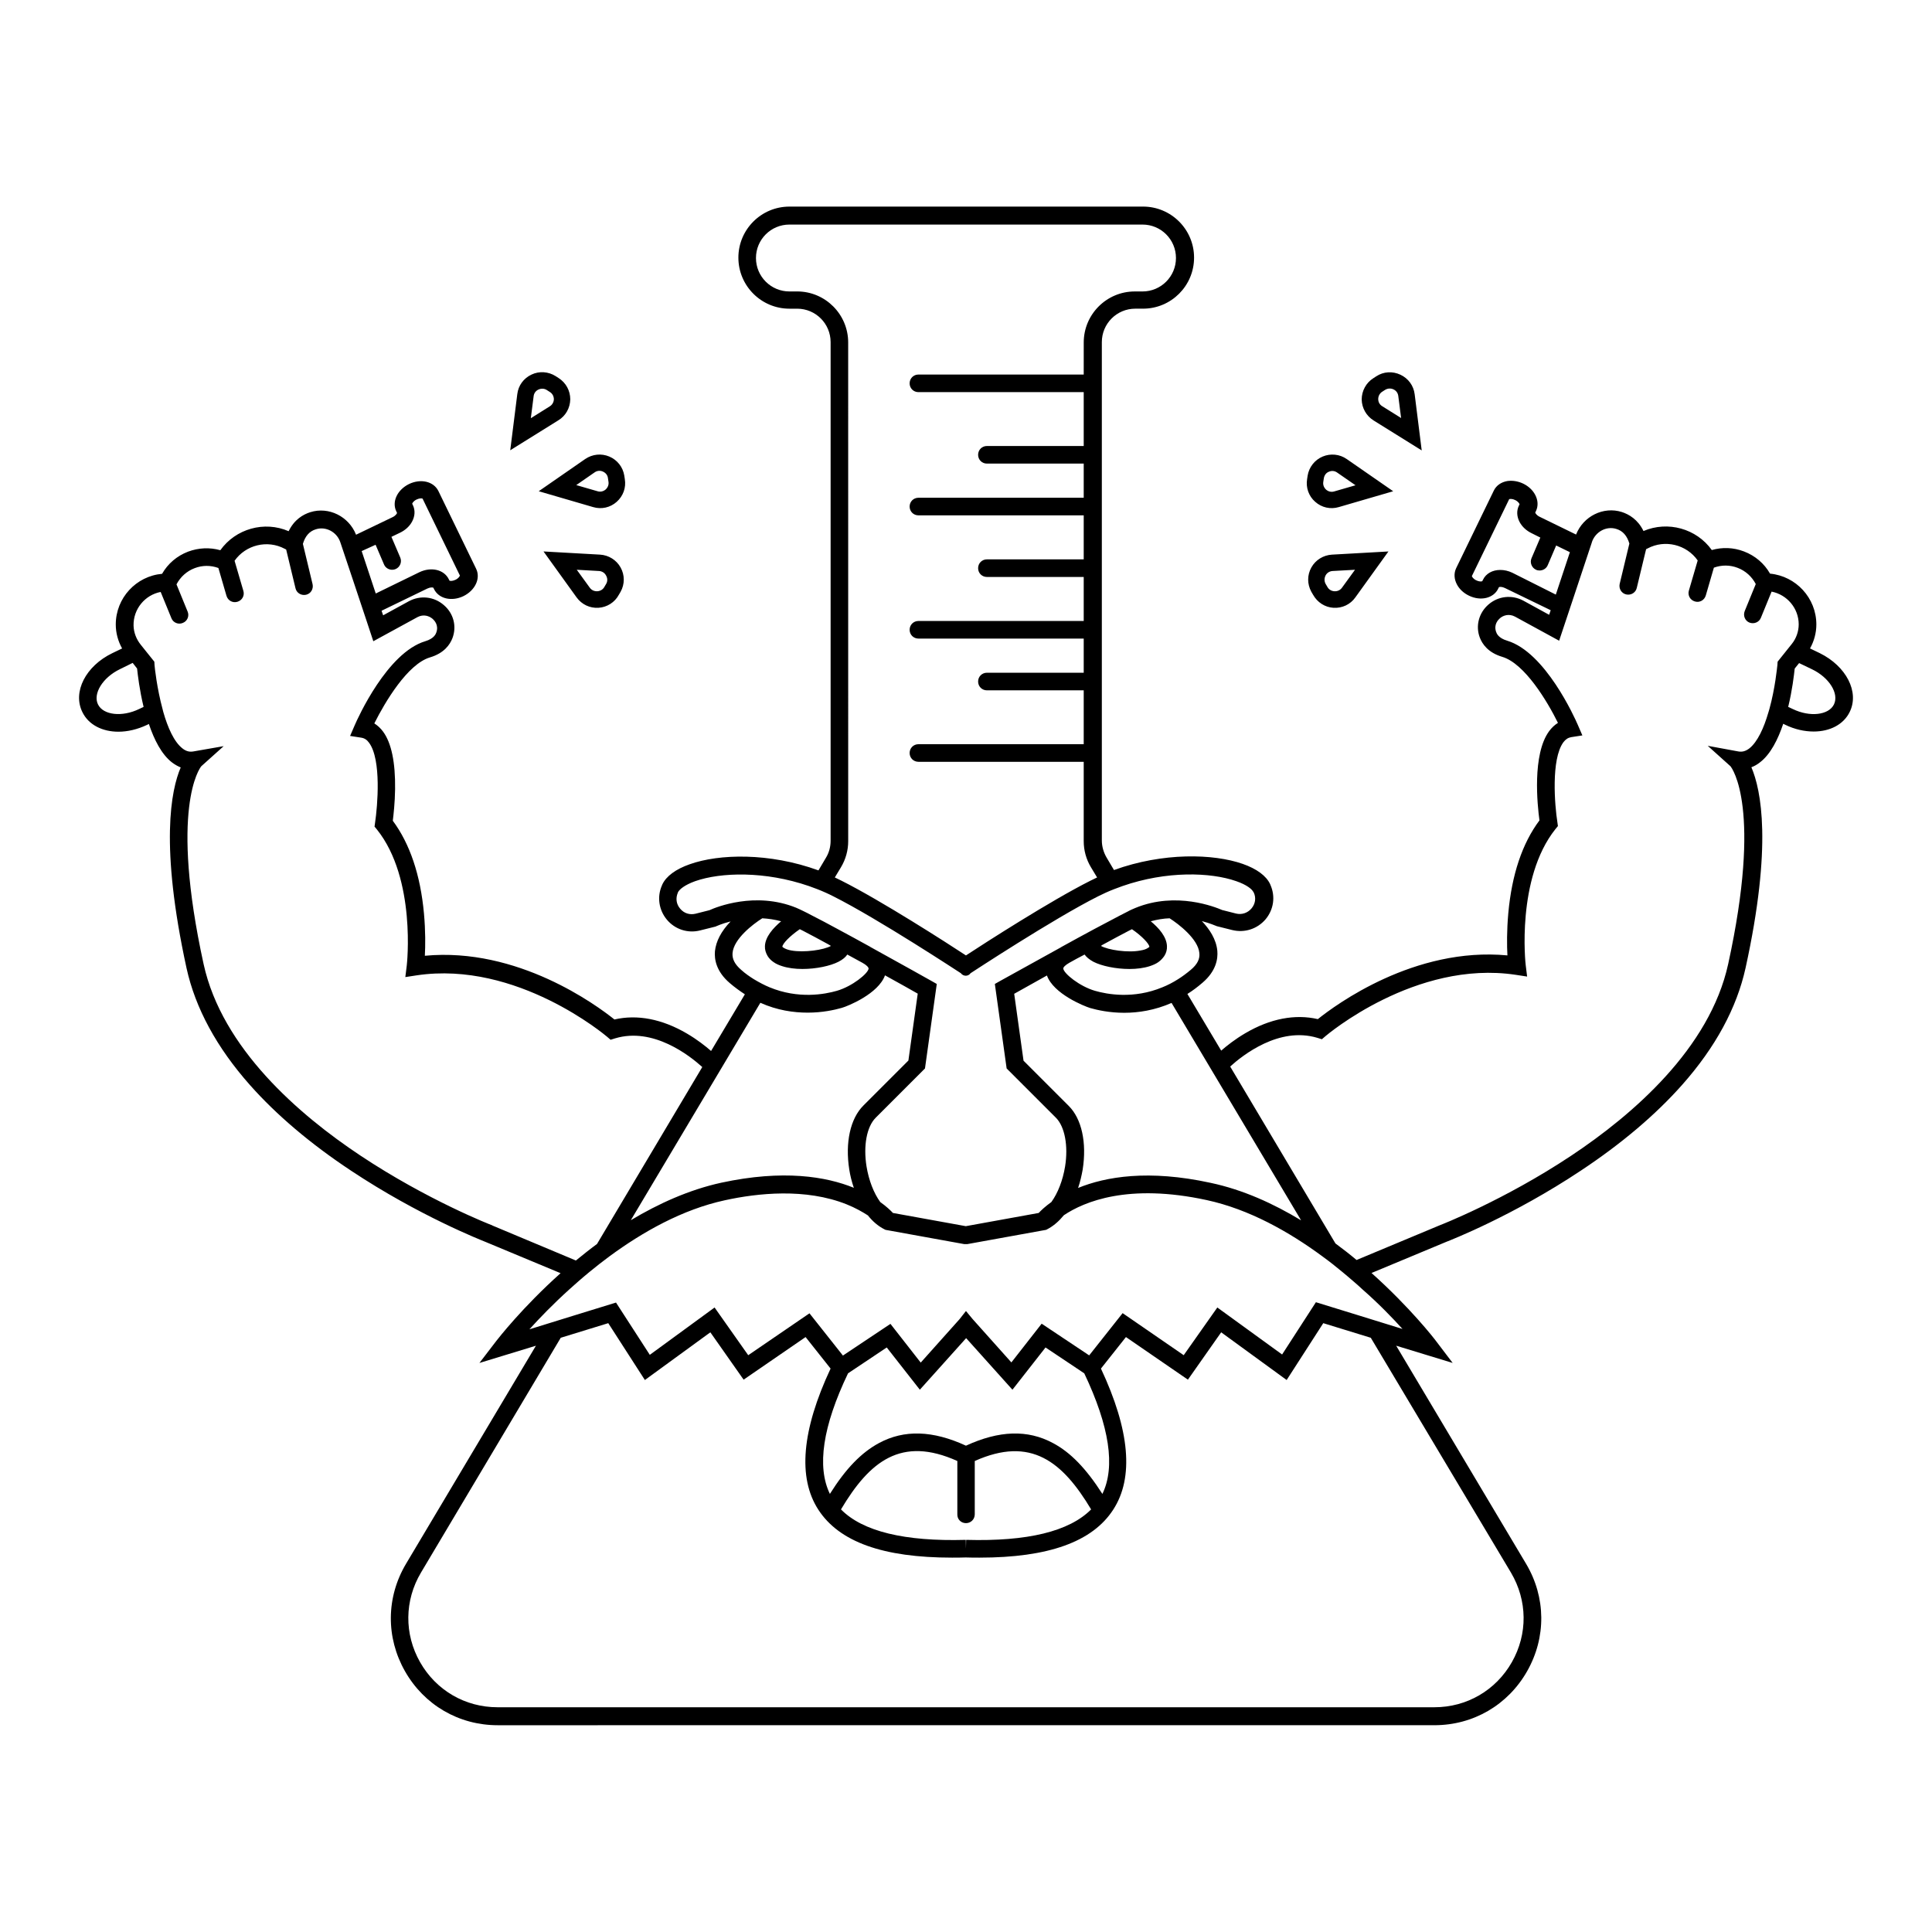 <?xml version="1.0" encoding="UTF-8"?>
<!-- The Best Svg Icon site in the world: iconSvg.co, Visit us! https://iconsvg.co -->
<svg fill="#000000" width="800px" height="800px" version="1.1" viewBox="144 144 512 512" xmlns="http://www.w3.org/2000/svg">
 <path d="m491.52 294.39c-1.121 2.008-1.121 4.387 0 6.438l0.465 0.793c1.121 2.008 3.125 3.312 5.41 3.453 2.285 0.141 4.477-0.887 5.785-2.754l8.77-12.176-14.973 0.84c-2.285 0.141-4.336 1.398-5.457 3.406zm11.57 0.605-3.453 4.758c-0.465 0.652-1.211 0.98-2.008 0.934-0.793-0.047-1.492-0.465-1.867-1.168l-0.465-0.793c-0.375-0.699-0.375-1.492 0-2.238 0.375-0.699 1.074-1.121 1.867-1.168zm4.945-39.559 12.734 7.93-1.867-14.883c-0.281-2.285-1.68-4.199-3.777-5.18s-4.477-0.84-6.391 0.418l-0.793 0.512c-1.914 1.211-3.078 3.359-3.078 5.644 0.047 2.246 1.211 4.344 3.172 5.559zm2.238-7.606 0.793-0.512c0.699-0.418 1.492-0.465 2.191-0.141 0.746 0.328 1.211 0.98 1.305 1.773l0.746 5.832-4.992-3.125c-0.699-0.418-1.074-1.121-1.074-1.914 0.004-0.746 0.379-1.492 1.031-1.914zm-17.727 29.156c1.727 1.539 4.059 2.051 6.25 1.398l14.414-4.199-12.316-8.535c-1.867-1.305-4.293-1.539-6.391-0.652-2.098 0.887-3.594 2.801-3.965 5.039l-0.141 0.934c-0.371 2.238 0.422 4.523 2.148 6.016zm2.144-5.316 0.141-0.934c0.141-0.793 0.605-1.445 1.352-1.727 0.746-0.328 1.539-0.234 2.191 0.234l4.852 3.359-5.644 1.633c-0.793 0.234-1.539 0.047-2.144-0.465-0.605-0.562-0.887-1.309-0.746-2.102zm-191.68 19.312-14.973-0.84 8.77 12.176c1.352 1.867 3.5 2.891 5.785 2.754 2.285-0.141 4.34-1.445 5.41-3.453l0.465-0.793c1.121-2.008 1.121-4.434 0-6.438-1.117-2.008-3.172-3.266-5.457-3.406zm1.633 7.742-0.465 0.793c-0.375 0.699-1.074 1.121-1.867 1.168-0.793 0.047-1.539-0.281-2.008-0.934l-3.453-4.758 5.879 0.328c0.793 0.047 1.492 0.465 1.867 1.168 0.418 0.695 0.465 1.535 0.047 2.234zm-9.516-48.887c0-2.285-1.121-4.387-3.078-5.644l-0.793-0.512c-1.914-1.211-4.34-1.398-6.391-0.418-2.098 0.98-3.5 2.891-3.777 5.18l-1.867 14.883 12.734-7.93c1.957-1.176 3.125-3.273 3.172-5.559zm-5.461 1.867-4.992 3.125 0.746-5.832c0.094-0.793 0.559-1.445 1.305-1.773 0.746-0.328 1.539-0.281 2.191 0.141l0.793 0.512c0.699 0.418 1.074 1.168 1.074 1.961-0.043 0.746-0.414 1.445-1.117 1.867zm11.523 26.68c2.191 0.652 4.523 0.141 6.25-1.398 1.727-1.539 2.519-3.777 2.144-6.019l-0.141-0.934c-0.375-2.285-1.867-4.152-3.965-5.039-2.098-0.887-4.477-0.652-6.391 0.652l-12.316 8.535zm0.375-9.188c0.652-0.465 1.445-0.559 2.191-0.234 0.746 0.328 1.258 0.934 1.352 1.727l0.141 0.934c0.141 0.793-0.141 1.539-0.746 2.098-0.605 0.512-1.398 0.699-2.144 0.465l-5.644-1.633zm324.72 47.906-2.613-1.258c1.074-1.914 1.68-4.106 1.68-6.344 0-7.043-5.41-12.828-12.27-13.48-1.539-2.707-3.965-4.758-6.902-5.879-2.801-1.074-5.738-1.168-8.535-0.375-4.059-5.691-11.664-7.789-18.102-5.039-1.492-3.078-3.871-4.434-5.738-5.039-4.898-1.539-10.215 1.121-12.129 5.973l-9.656-4.711c-0.793-0.375-1.121-0.934-1.168-1.121l0.188-0.375c0.652-1.352 0.559-2.938-0.234-4.387-0.652-1.211-1.773-2.238-3.125-2.891-1.352-0.652-2.844-0.887-4.199-0.699-1.633 0.281-2.938 1.168-3.594 2.519l-9.984 20.57c-0.652 1.352-0.559 2.938 0.234 4.387 0.652 1.211 1.773 2.238 3.125 2.891 3.125 1.539 6.578 0.699 7.789-1.867l0.188-0.375c0.188-0.094 0.84-0.141 1.586 0.234l12.129 5.879-0.418 1.211-6.812-3.731c-3.031-1.633-6.672-1.258-9.281 1.027-2.519 2.191-3.453 5.644-2.285 8.723 0.652 1.727 2.191 4.012 5.973 5.133 5.926 1.773 11.941 11.801 14.742 17.492-0.887 0.559-1.633 1.258-2.332 2.191-4.523 6.156-3.125 19.594-2.566 23.652-4.57 6.109-7.324 14.367-8.258 24.586-0.418 4.664-0.375 8.629-0.234 11.195-24.629-2.332-45.531 13.109-50.242 16.887-6.019-1.398-12.641-0.141-19.219 3.731-2.707 1.586-4.898 3.312-6.391 4.617l-8.957-15.02c1.352-0.84 2.66-1.82 4.012-2.984 3.594-3.078 4.106-6.297 3.918-8.445-0.281-3.031-2.051-5.738-4.106-7.883 2.285 0.605 3.684 1.258 3.731 1.258l0.234 0.094 4.106 1.027c3.266 0.793 6.625-0.281 8.816-2.844 2.144-2.566 2.66-6.019 1.305-9.098l-0.094-0.234c-1.027-2.191-3.547-4.059-7.277-5.363-7.742-2.707-21.086-3.078-34.102 1.633l-1.961-3.312c-0.793-1.352-1.258-2.938-1.258-4.523v-42.266-0.047-0.047-29.902-0.047-0.047-29.902-0.047-0.047-29.715c0-4.898 3.965-8.863 8.863-8.863h2.051c7.465 0 13.527-6.062 13.527-13.527s-6.062-13.527-13.527-13.527l-46.918 0.004h-46.789c-7.465 0-13.527 6.062-13.527 13.527s6.062 13.527 13.527 13.527h2.051c4.898 0 8.863 3.965 8.863 8.863v132.16c0 1.586-0.418 3.172-1.258 4.523l-1.961 3.312c-13.062-4.758-26.355-4.387-34.102-1.633-3.731 1.305-6.25 3.172-7.277 5.363l-0.094 0.234c-1.352 3.031-0.84 6.531 1.305 9.098 2.144 2.566 5.551 3.684 8.816 2.844l4.106-1.027 0.188-0.094c0.047 0 1.492-0.699 3.777-1.258-2.519 2.613-3.871 5.269-4.152 7.883-0.188 2.144 0.328 5.363 3.918 8.445 1.305 1.121 2.66 2.098 4.012 2.984l-8.957 15.02c-1.492-1.305-3.684-3.031-6.391-4.617-6.578-3.871-13.203-5.133-19.219-3.731-4.711-3.777-25.609-19.219-50.242-16.887 0.141-2.566 0.188-6.578-0.234-11.195-0.934-10.215-3.731-18.473-8.258-24.586 0.188-1.586 0.559-4.758 0.605-8.398 0.094-7.09-0.98-12.223-3.172-15.207-0.652-0.887-1.445-1.633-2.332-2.191 2.844-5.691 8.816-15.723 14.742-17.492 3.777-1.121 5.316-3.406 5.973-5.133 1.168-3.125 0.281-6.531-2.285-8.723-2.613-2.285-6.25-2.66-9.281-1.027l-6.812 3.731-0.418-1.211 12.129-5.879c0.793-0.375 1.398-0.328 1.586-0.234l0.188 0.375c1.258 2.566 4.664 3.359 7.789 1.867 3.125-1.539 4.617-4.711 3.359-7.277l-9.984-20.57c-1.258-2.566-4.664-3.359-7.789-1.867-3.125 1.539-4.617 4.711-3.359 7.277l0.188 0.375c-0.047 0.188-0.375 0.746-1.168 1.121l-9.699 4.664c-1.914-4.852-7.231-7.512-12.129-5.973-1.914 0.605-4.246 1.961-5.738 5.039-6.438-2.801-14.043-0.652-18.102 5.039-2.801-0.793-5.785-0.652-8.535 0.375-2.938 1.121-5.363 3.172-6.902 5.879-6.859 0.605-12.27 6.391-12.27 13.434 0 2.238 0.605 4.434 1.68 6.344l-2.613 1.258c-7.043 3.406-10.543 10.262-7.93 15.582 1.633 3.406 5.316 5.227 9.562 5.227 2.426 0 5.039-0.605 7.606-1.82l0.465-0.234c1.398 4.152 3.359 8.07 6.156 10.215 0.746 0.559 1.492 0.98 2.285 1.305-2.566 5.973-5.551 20.617 1.539 53.18 2.332 10.59 7.977 21.039 16.84 31.023 6.996 7.883 16 15.535 26.777 22.672 18.055 11.988 34.66 18.473 35.688 18.895l19.824 8.258c-10.168 9.098-16.559 17.352-17.074 18.008l-4.434 5.785 14.973-4.57-34.426 57.797c-5.269 8.863-5.363 19.5-0.281 28.457 5.086 8.957 14.273 14.32 24.586 14.32l124.09-0.004h124.13c10.309 0 19.5-5.363 24.586-14.32s4.992-19.594-0.281-28.457l-34.426-57.797 14.973 4.57-4.434-5.832c-0.512-0.699-6.902-8.91-17.074-18.008l19.824-8.258c1.074-0.418 17.68-6.902 35.688-18.895 10.777-7.137 19.777-14.789 26.777-22.672 8.863-9.984 14.508-20.434 16.84-31.023 7.137-32.562 4.106-47.164 1.539-53.18 0.793-0.281 1.586-0.746 2.285-1.305 2.801-2.144 4.758-6.062 6.156-10.215l0.465 0.234c2.566 1.258 5.18 1.82 7.606 1.82 4.246 0 7.93-1.82 9.562-5.227 2.57-5.266-0.93-12.078-7.926-15.531zm-81.496-21.316c-1.074-0.512-2.144-0.746-3.219-0.746-2.008 0-3.777 0.934-4.57 2.613l-0.188 0.375c-0.188 0.094-0.84 0.141-1.586-0.234-0.793-0.375-1.121-0.934-1.168-1.121l9.891-20.387c0.188-0.094 0.84-0.141 1.586 0.234 0.793 0.375 1.121 0.934 1.168 1.121l-0.188 0.375c-0.652 1.352-0.559 2.938 0.234 4.387 0.652 1.211 1.773 2.238 3.125 2.891l2.332 1.168-2.332 5.457c-0.512 1.168 0.047 2.566 1.211 3.078 0.281 0.141 0.605 0.188 0.934 0.188 0.887 0 1.773-0.512 2.144-1.398l2.238-5.227 3.637 1.773-3.731 11.242zm-55.98 171.62c-7.324-4.434-15.395-8.117-23.977-9.938-16.469-3.594-27.805-1.633-35.125 1.352 0.559-1.633 0.934-3.312 1.211-4.852 1.121-7.137-0.234-13.48-3.731-16.934l-11.941-11.941-2.473-17.727c1.727-0.98 4.898-2.754 8.676-4.852 1.727 4.852 9.797 8.117 11.477 8.629 1.961 0.559 5.133 1.258 9.004 1.258 3.731 0 8.07-0.652 12.547-2.613zm-29.246-66.383c-1.121 0.934-2.238 1.773-3.359 2.473-1.398 0.887-2.754 1.586-4.152 2.144-7.652 3.172-14.648 1.867-17.867 0.934-4.059-1.168-8.258-4.57-8.398-5.879-0.047-0.375 0.605-0.98 1.586-1.539 1.305-0.746 2.707-1.492 4.059-2.191 0.465 0.652 1.211 1.305 2.332 1.914 2.191 1.121 5.926 1.914 9.562 1.914 1.914 0 3.777-0.234 5.363-0.746 0.84-0.281 1.633-0.605 2.285-1.074 0.652-0.465 1.168-1.027 1.586-1.633 0.512-0.793 0.746-1.68 0.699-2.613-0.094-2.473-2.144-4.805-4.293-6.578 1.727-0.465 3.406-0.746 4.992-0.793 2.426 1.539 7.559 5.504 7.883 9.191 0.195 1.586-0.551 3.031-2.277 4.477zm-23.793-6.344c0.141-0.141 0.375-0.281 0.652-0.418 2.379-1.305 4.664-2.519 6.719-3.594 0.281-0.141 0.559-0.281 0.84-0.418 2.66 1.82 4.57 3.871 4.617 4.664-0.047 0.047-0.094 0.141-0.281 0.234-0.512 0.375-1.211 0.605-2.098 0.746-3.312 0.652-8.582-0.141-10.449-1.215zm-80.516-173.44h-2.051c-4.898 0-8.863-3.965-8.863-8.863s3.965-8.863 8.863-8.863h93.578c4.898 0 8.863 3.965 8.863 8.863s-3.965 8.863-8.863 8.863h-2.051c-7.465 0-13.527 6.062-13.527 13.527l-0.004 8.492h-43.805c-1.305 0-2.332 1.027-2.332 2.332 0 1.305 1.027 2.332 2.332 2.332h43.805v14.273h-25.656c-1.305 0-2.332 1.027-2.332 2.332 0 1.305 1.027 2.332 2.332 2.332h25.656v9.051h-43.805c-1.305 0-2.332 1.027-2.332 2.332 0 1.305 1.027 2.332 2.332 2.332h43.805v11.664h-25.656c-1.305 0-2.332 1.027-2.332 2.332 0 1.305 1.027 2.332 2.332 2.332h25.656v11.664h-43.805c-1.305 0-2.332 1.027-2.332 2.332 0 1.305 1.027 2.332 2.332 2.332h43.805v9.051h-25.656c-1.305 0-2.332 1.027-2.332 2.332 0 1.305 1.027 2.332 2.332 2.332h25.656v14.277h-43.805c-1.305 0-2.332 1.027-2.332 2.332 0 1.305 1.027 2.332 2.332 2.332h43.805v21.039c0 2.426 0.652 4.805 1.914 6.902l1.633 2.707c-0.559 0.281-1.168 0.559-1.727 0.84-10.59 5.316-28.129 16.605-33.027 19.824-4.898-3.219-22.438-14.508-33.027-19.824-0.559-0.281-1.168-0.559-1.727-0.84l1.633-2.707c1.258-2.098 1.914-4.477 1.914-6.902l-0.004-132.16c0-7.465-6.062-13.531-13.527-13.531zm-23.23 163.97-3.684 0.934c-1.539 0.375-3.078-0.094-4.106-1.352-1.027-1.211-1.211-2.754-0.605-4.199l0.047-0.141c0.375-0.746 1.727-1.914 4.57-2.938 6.812-2.379 18.473-2.707 30.137 1.305 1.445 0.512 2.938 1.074 4.387 1.727 0.699 0.328 1.352 0.605 2.051 0.98 11.895 5.973 33.586 20.246 33.82 20.387 0.652 0.887 1.961 0.887 2.566 0 0.234-0.141 21.926-14.414 33.82-20.387 0.699-0.328 1.352-0.652 2.051-0.98 1.445-0.652 2.938-1.211 4.387-1.727 11.664-4.059 23.324-3.684 30.137-1.305 2.844 0.98 4.199 2.144 4.57 2.891l0.094 0.141c0.652 1.398 0.418 2.984-0.605 4.199-1.027 1.211-2.566 1.727-4.106 1.352l-3.684-0.934c-1.727-0.746-12.129-4.992-22.953-0.559-0.652 0.281-1.352 0.559-2.008 0.934-0.699 0.375-1.445 0.746-2.191 1.121-2.008 1.074-4.246 2.238-6.625 3.5-2.891 1.539-5.926 3.219-8.816 4.805 0 0-0.047 0-0.047 0.047-8.488 4.664-16.047 8.91-16.188 8.957l-1.398 0.793 3.125 22.391 13.062 13.062c2.332 2.332 3.312 7.418 2.426 12.922-0.605 3.684-1.914 7.043-3.637 9.422-1.633 1.168-2.754 2.238-3.359 2.891l-19.312 3.5-19.312-3.5c-0.605-0.652-1.727-1.727-3.359-2.891-1.727-2.379-3.031-5.738-3.637-9.422-0.887-5.504 0.047-10.543 2.426-12.922l13.062-13.062 3.125-22.391-1.398-0.793c-0.141-0.094-7.652-4.293-16.188-9.004 0 0-0.047 0-0.047-0.047-2.891-1.586-5.926-3.266-8.816-4.805-2.332-1.258-4.57-2.473-6.625-3.5-0.793-0.418-1.492-0.793-2.191-1.121-0.652-0.328-1.352-0.652-2.008-0.934-10.828-4.387-21.23-0.141-22.957 0.652zm32.188 9.469c-1.867 1.074-7.137 1.82-10.496 1.211-0.84-0.141-1.586-0.418-2.098-0.746-0.141-0.094-0.234-0.188-0.281-0.234 0-0.793 1.961-2.844 4.617-4.664 0.281 0.141 0.559 0.281 0.84 0.418 2.051 1.074 4.34 2.285 6.719 3.594 0.324 0.191 0.512 0.328 0.699 0.422zm-23.793 6.344c-1.68-1.445-2.426-2.891-2.285-4.477 0.328-3.731 5.363-7.606 7.883-9.191 1.586 0.094 3.266 0.328 4.992 0.793-2.098 1.773-4.199 4.106-4.293 6.578-0.047 0.934 0.234 1.82 0.699 2.613 0.375 0.605 0.887 1.168 1.586 1.633 0.652 0.465 1.398 0.793 2.285 1.074 1.586 0.512 3.453 0.746 5.363 0.746 3.637 0 7.371-0.793 9.562-1.914 1.168-0.605 1.914-1.258 2.332-1.914 1.352 0.746 2.707 1.492 4.012 2.191 1.027 0.559 1.633 1.168 1.633 1.539-0.141 1.305-4.34 4.711-8.398 5.879-3.219 0.934-10.215 2.238-17.867-0.934-1.352-0.559-2.754-1.305-4.152-2.144-1.109-0.699-2.277-1.492-3.352-2.473zm5.086 8.727c4.477 2.008 8.816 2.613 12.547 2.613 3.871 0 7.043-0.699 9.004-1.258 1.68-0.465 9.75-3.777 11.477-8.629 3.824 2.098 6.949 3.871 8.676 4.852l-2.473 17.727-11.941 11.941c-3.453 3.453-4.852 9.797-3.731 16.934 0.234 1.539 0.652 3.219 1.211 4.852-7.324-2.984-18.707-4.898-35.125-1.352-8.535 1.867-16.652 5.551-23.977 9.938zm-101.97-121.38 2.238 5.227c0.375 0.887 1.258 1.398 2.144 1.398 0.328 0 0.605-0.047 0.934-0.188 1.168-0.512 1.727-1.867 1.211-3.078l-2.332-5.457 2.332-1.121c1.352-0.652 2.473-1.68 3.125-2.891 0.793-1.445 0.887-3.031 0.234-4.387l-0.188-0.375c0.047-0.188 0.375-0.746 1.168-1.121s1.398-0.328 1.586-0.234l9.891 20.387c-0.047 0.188-0.375 0.746-1.168 1.121-0.793 0.375-1.398 0.328-1.586 0.234l-0.188-0.375c-1.258-2.566-4.664-3.359-7.789-1.867l-11.57 5.644-3.731-11.242zm-62.652 43.523c-4.523 2.191-9.516 1.633-10.914-1.211-1.398-2.844 1.258-7.137 5.785-9.328l3.406-1.68 1.168 1.492c0.188 1.727 0.652 5.738 1.727 10.168zm93.578 136.87-0.047-0.047c-0.188-0.047-17.074-6.625-34.895-18.473-16.281-10.824-36.668-28.41-41.562-50.754-9.004-41.191-1.074-51.875-0.605-52.434l5.926-5.316-8.023 1.398c-1.027 0.188-1.961-0.047-2.891-0.793-2.238-1.727-3.918-5.551-5.086-9.656l-0.188-0.746c-1.492-5.504-2.098-11.055-2.144-11.801v-0.094l-0.047-0.699-2.098-2.613-1.492-1.867c-1.168-1.445-1.867-3.219-1.914-5.086-0.094-4.387 3.031-8.117 7.184-8.91l2.844 6.949c0.465 1.211 1.867 1.773 3.031 1.258 1.211-0.465 1.773-1.867 1.258-3.031l-2.938-7.184c1.027-1.961 2.707-3.5 4.805-4.293 2.051-0.793 4.246-0.793 6.297-0.047l2.144 7.371c0.375 1.258 1.633 1.961 2.891 1.586 1.258-0.375 1.961-1.633 1.586-2.891l-2.332-7.977c2.938-4.199 8.676-5.644 13.297-3.172l0.375 0.188 2.473 10.262c0.281 1.258 1.539 2.008 2.801 1.727 1.258-0.281 2.008-1.539 1.727-2.801l-2.566-10.684c0.605-2.051 1.727-3.359 3.453-3.871 2.66-0.84 5.598 0.746 6.484 3.5l3.406 10.168 3.359 10.078 1.961 5.926 11.707-6.391c1.586-0.84 3.078-0.328 4.012 0.465 0.418 0.375 1.68 1.633 0.98 3.594-0.141 0.418-0.605 1.633-2.938 2.332-10.078 3.031-17.867 20.34-18.707 22.297l-1.211 2.801 2.984 0.465c0.84 0.141 1.492 0.559 2.051 1.352 3.312 4.477 2.238 16.793 1.586 21.18l-0.141 1.027 0.652 0.793c10.449 13.062 7.93 35.828 7.883 36.059l-0.375 3.031 3.031-0.465c26.59-3.965 50.148 16.047 50.383 16.234l0.98 0.84 1.211-0.375c10.078-3.031 19.734 4.57 23.09 7.606l-27.895 46.883c-1.961 1.445-3.824 2.938-5.598 4.387zm269.96 91.992c4.387 7.418 4.477 16.281 0.234 23.746-4.246 7.465-11.941 11.941-20.527 11.941h-248.27c-8.582 0-16.281-4.477-20.527-11.941s-4.152-16.375 0.234-23.746l37.039-62.23 12.594-3.871 9.703 15.066 17.352-12.641 8.816 12.547 16.422-11.289 6.625 8.352c-7.652 16.328-8.723 28.922-3.266 37.367 5.551 8.582 17.168 12.734 35.453 12.734 1.168 0 2.379 0 3.637-0.047 1.258 0.047 2.426 0.047 3.637 0.047 18.285 0 29.949-4.199 35.453-12.734 5.504-8.488 4.387-21.039-3.266-37.367l6.625-8.352 16.422 11.289 8.816-12.547 17.352 12.641 9.703-15.066 12.594 3.871zm-144.43-13.105c1.305 0 2.332-1.027 2.332-2.332v-13.996-0.141c14.883-6.672 23.277 0.188 30.836 12.828-5.785 5.832-16.844 8.535-33.121 8.07l-0.047 2.332-0.047-2.332c-16.234 0.465-27.336-2.238-33.074-8.07 7.559-12.688 15.906-19.547 30.836-12.828v0.141 13.996c-0.047 1.305 0.977 2.332 2.285 2.332zm23.043-21.227c-6.672-3.594-14.227-3.359-23.043 0.699-8.816-4.059-16.375-4.293-23.043-0.699-4.664 2.519-8.77 6.719-13.016 13.48-3.5-7.184-1.914-17.914 4.805-31.953l10.262-6.856 8.77 11.195 12.27-13.668 12.27 13.668 8.77-11.195 10.262 6.856c6.672 14.043 8.305 24.77 4.805 31.953-4.34-6.762-8.445-11.008-13.109-13.48zm92.645-30.23-5.269-1.633-6.625-2.051-11.055-3.406-8.957 13.855-17.168-12.457-8.91 12.641-16.188-11.145-8.863 11.195-12.594-8.398-8.023 10.262-10.262-11.477-1.773-2.144-1.727 2.191-10.262 11.477-8.023-10.262-12.594 8.398-8.863-11.195-16.234 11.102-8.914-12.645-17.168 12.547-8.957-13.855-11.055 3.406-6.625 2.051-5.269 1.633c2.66-2.938 6.25-6.672 10.59-10.59 0.84-0.746 1.68-1.492 2.519-2.238 0.887-0.793 1.82-1.539 2.754-2.332 1.68-1.398 3.5-2.801 5.316-4.152 8.863-6.531 19.406-12.457 30.602-14.883 8.723-1.914 21.41-3.266 32.281 1.074 2.332 0.934 4.199 2.008 5.644 2.938 1.211 1.539 2.707 2.844 4.387 3.684l0.281 0.141 20.852 3.777h0.84l20.852-3.777 0.281-0.141c1.727-0.887 3.172-2.191 4.434-3.731 5.363-3.594 17.074-8.535 37.879-4.012 11.195 2.426 21.738 8.352 30.602 14.883 1.867 1.352 3.637 2.754 5.316 4.152 0.934 0.793 1.867 1.539 2.754 2.332 0.887 0.746 1.727 1.492 2.519 2.238 4.426 3.879 8.016 7.609 10.676 10.547zm99.41-176.84-0.047 0.699v0.094c-0.094 0.746-0.605 6.25-2.144 11.801l-0.281 0.934c-1.168 4.012-2.844 7.742-5.039 9.469-0.934 0.699-1.82 0.98-2.891 0.793l-8.117-1.492 6.019 5.41c0.465 0.559 8.398 11.242-0.605 52.434-4.898 22.344-25.285 39.93-41.562 50.754-17.82 11.848-34.754 18.426-34.895 18.473l-22.023 9.191c-1.773-1.492-3.637-2.938-5.598-4.387l-27.895-46.883c3.359-3.031 12.969-10.637 23.09-7.606l1.211 0.375 0.98-0.84c0.234-0.188 23.789-20.246 50.383-16.234l3.031 0.465-0.375-3.031c-0.047-0.234-2.566-22.953 7.883-36.059l0.652-0.793-0.141-1.027c-0.699-4.387-1.727-16.652 1.586-21.18 0.605-0.793 1.258-1.211 2.051-1.352l2.984-0.465-1.211-2.801c-0.84-1.961-8.629-19.266-18.707-22.297-2.332-0.699-2.801-1.914-2.938-2.332-0.699-1.961 0.559-3.219 0.98-3.594 0.887-0.793 2.426-1.305 4.012-0.465l11.707 6.391 3.637-10.914 5.039-15.16v-0.047c0.934-2.754 3.824-4.34 6.484-3.5 1.727 0.512 2.844 1.82 3.453 3.871l-2.566 10.684c-0.281 1.258 0.465 2.519 1.727 2.801 1.258 0.281 2.519-0.465 2.801-1.727l2.473-10.262 0.375-0.188c4.617-2.473 10.355-1.027 13.297 3.172l-2.332 7.977c-0.375 1.258 0.328 2.519 1.586 2.891 1.258 0.375 2.519-0.328 2.891-1.586l2.144-7.371c2.051-0.746 4.246-0.746 6.297 0.047 2.098 0.793 3.777 2.332 4.805 4.293l-2.938 7.184c-0.465 1.211 0.094 2.566 1.258 3.031 1.211 0.465 2.566-0.094 3.031-1.258l2.844-6.949c4.059 0.793 7.184 4.387 7.184 8.676 0 1.867-0.652 3.731-1.82 5.18zm14.926 11.336c-1.398 2.844-6.391 3.406-10.914 1.211l-1.211-0.559c1.074-4.387 1.539-8.445 1.727-10.168l0.188-0.234 0.98-1.211 3.406 1.633c4.566 2.188 7.227 6.434 5.824 9.328z"/>
</svg>